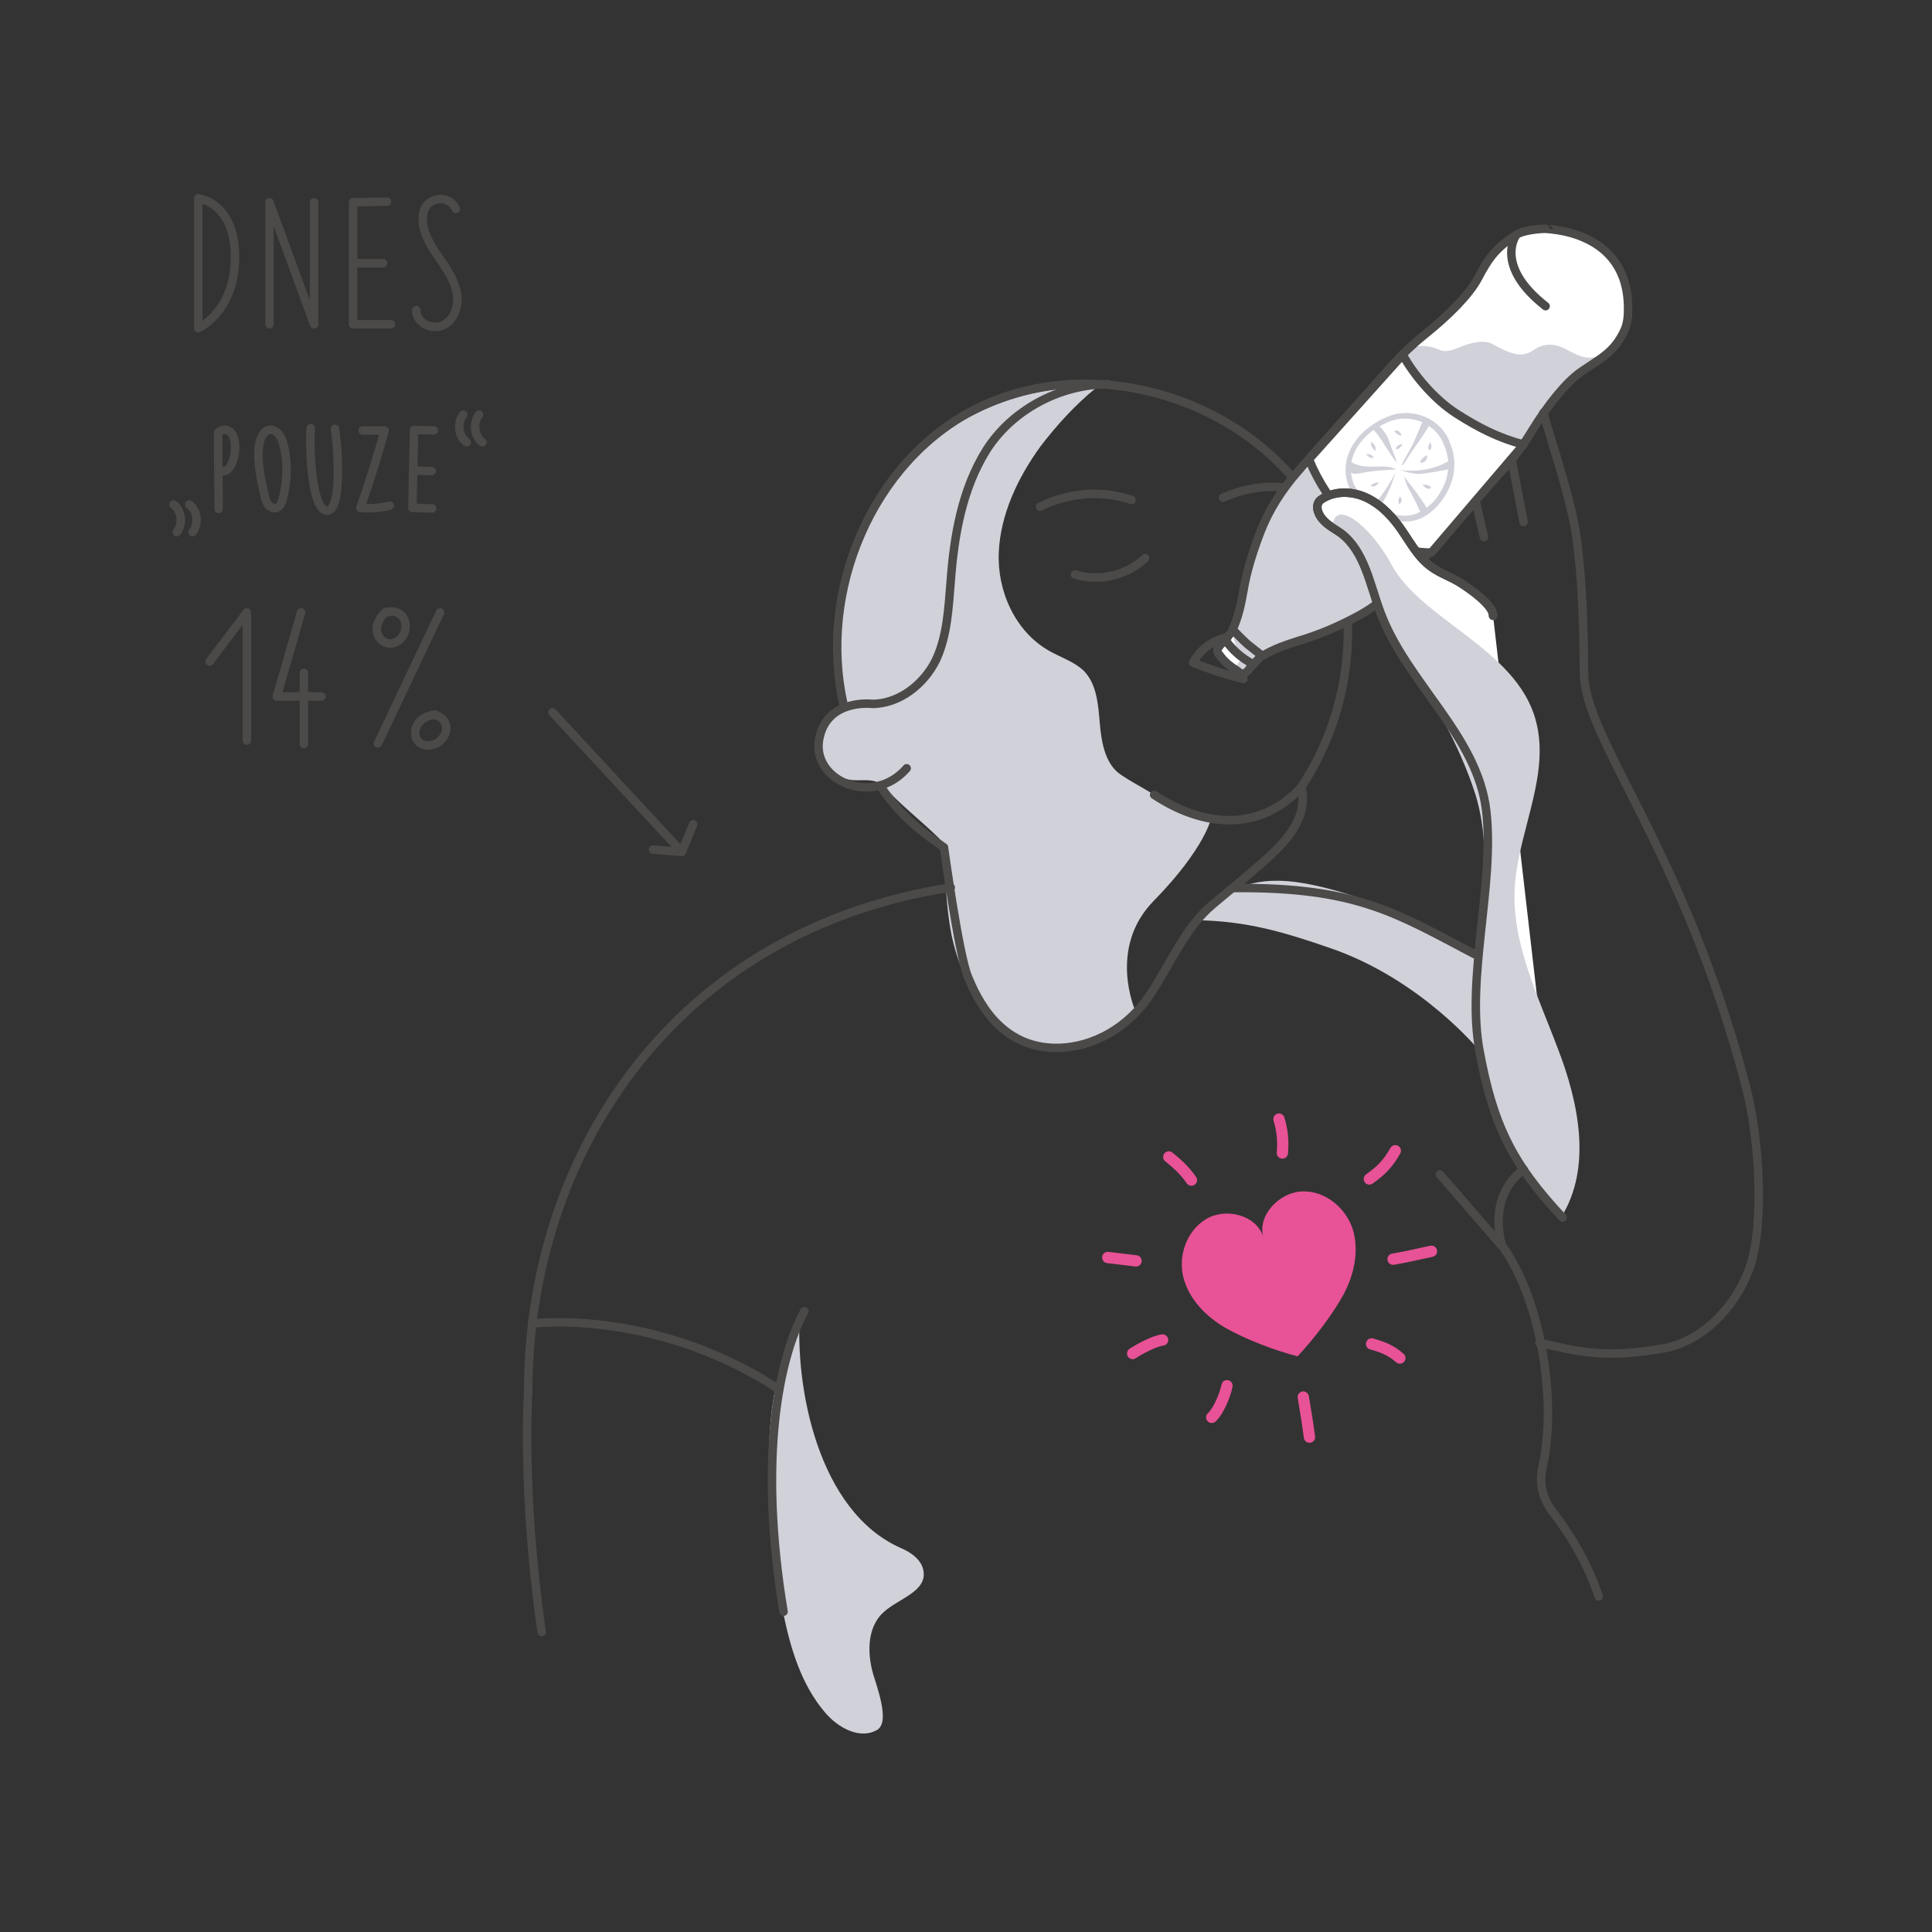 <?xml version="1.0" encoding="UTF-8" standalone="no"?>
<svg xmlns="http://www.w3.org/2000/svg" xmlns:xlink="http://www.w3.org/1999/xlink" version="1.1" id="Vrstva_1" x="0px" y="0px" viewBox="0 0 342 342" style="enable-background:new 0 0 342 342;" xml:space="preserve">
<rect x="0" y="0" width="342" height="342" fill="#333333" stroke="none"/>
<style type="text/css">
    .st0{fill:none;stroke:#4B4A49;stroke-width:1.5;stroke-linecap:round;stroke-linejoin:round;stroke-miterlimit:10;}
    .st1{fill:#D1D1DA;}
    .st2{fill:#E85296;}
    .st3{fill:none;stroke:#E85296;stroke-width:2;stroke-linecap:round;stroke-linejoin:round;stroke-miterlimit:10;}
    .st4{fill:#FFFFFF;}
    .st5{fill:none;stroke:#4C4B4B;stroke-width:1.5;stroke-miterlimit:10;}
    .st6{fill:#FFFFFF;stroke:#4B4A49;stroke-width:1.5;stroke-linecap:round;stroke-linejoin:round;stroke-miterlimit:10;}
</style>
<g>
    <line class="st0" x1="120.7" y1="150.8" x2="97.8" y2="126.1"></line>
    <polyline class="st0" points="122.7,145.9 120.7,150.8 115.6,150.4  "></polyline>
</g>
<line class="st0" x1="267.6" y1="81.4" x2="269.7" y2="92.4"></line>
<line class="st0" x1="261.2" y1="88.6" x2="262.7" y2="95.1"></line>
<path class="st1" d="M149.9,124.3c-3.7-13.3-0.7-28.3,7.9-39.1c8.6-10.8,22.5-17.2,36.3-16.6c-3.7,3-7,6.6-9.9,10.4  c-4,5.5-7.1,12-7.4,18.8s2.9,14,8.9,17.4c2.1,1.2,4.4,1.9,6.1,3.5c2.4,2.4,2.6,6.1,2.9,9.5c0.3,3.4,1,7.2,3.8,9  c2.8,1.9,5.7,3.1,8.3,5.3c1,0.8,7.6,2.3,7.6,2.3s-1,5.3-10.2,14.7c-8.2,8.4-3.2,19.5-3.2,19.5s-6.6,5.4-10.1,6.2  c-5.4,1.2-11.1-1.1-15-4.9c-3.9-3.8-6.2-9.1-7.4-14.5c-1.1-5.4-1.2-10.9-1.3-16.4c-3-3.2-7-6.2-10-9.4c-0.5-0.6-1.1-1.2-1.8-1.5  c-1.3-0.6-2.9-0.3-4.4-0.4c-3.1-0.2-5.8-2.8-6.2-5.9C144.6,129.4,147,125.3,149.9,124.3z"></path>
<g>
    <path class="st2" d="M223.6,218.9c-1.2-3.8-6.6-5.2-10.1-3.1s-5,6.6-4,10.4c1,3.8,4,6.9,7.5,8.9c3.5,2,8.8,4,12.7,5   c2.8-3,6.2-7.4,8.1-10.9c1.9-3.5,2.8-7.7,1.7-11.5c-1.2-3.8-4.8-6.9-8.9-6.8C226.5,211,222.6,215.1,223.6,218.9z"></path>
    <path class="st3" d="M210.9,208.9c-1.1-1.6-2.5-2.9-4-4.1"></path>
    <path class="st3" d="M242.8,237.9c2.1,0.6,3.4,1.1,5,2.5"></path>
    <path class="st3" d="M246.6,222.9c3.4-0.6,3.4-0.7,6.8-1.4"></path>
    <path class="st3" d="M242.4,208.7c2.1-1.5,3.3-2.7,4.6-5"></path>
    <path class="st3" d="M227,204.1c0.2-2,0-4.1-0.6-6"></path>
    <path class="st3" d="M230.7,247.3c0.5,3,0.7,4.1,1.1,7.1"></path>
    <path class="st3" d="M205.8,237.2c-1.5,0.2-4.1,1.6-5.3,2.4"></path>
    <path class="st3" d="M217.2,245.3c-0.3,1.6-1.5,4.5-2.7,5.6"></path>
    <path class="st3" d="M201.1,223.2c-1.7-0.2-3.4-0.4-5-0.6"></path>
</g>
<path class="st0" d="M230.3,139.4c-7.4,8-17.4,7-26,1.3"></path>
<path class="st0" d="M230.3,139.4c9.1-13.6,11.2-32.2,3.9-46.9c-11-21.3-40.1-30.9-61.5-20.1"></path>
<path class="st0" d="M172.7,72.4c-18.4,9.3-27.9,32.3-23.4,52.2"></path>
<path class="st0" d="M168.3,157.1c-49.1,7.6-74.8,47.4-74.8,89.3c0,0-1.2,17.9,2.4,42.5"></path>
<path class="st0" d="M160.5,136c-6,6.9-16.8,2.2-15.5-5.1c1.3-7.3,9.4-6.3,9.4-6.3c4.8,0,9.2-3.5,11.3-7.8c2-4.3,2.2-9.2,2.6-14  c0.6-8,2-16.2,6.3-23.1c4.3-6.8,12.5-11.6,21.5-11.7"></path>
<path class="st0" d="M184.1,89.7c5-2.5,10.9-3,16.2-1.2"></path>
<path class="st0" d="M216.5,88.1c3.4-1.5,7.1-2.2,10.8-1.8"></path>
<g>
    <path class="st4" d="M223.4,115.9c-0.6,0.8-1.8,1.9-2.4,2.7c-0.2,0.3-0.5,0.5-0.8,0.6c-0.4,0.1-0.8-0.1-1.1-0.4   c-0.4-0.3-0.7-0.4-1.7-1.2c-0.9-0.8-1.1-1.1-1.4-1.5c-0.3-0.3-0.5-0.6-0.5-1c0-0.3,0.3-0.6,0.5-0.9c0.7-0.7,1.7-2,2.4-2.7"></path>
    <path class="st4" d="M220.1,104.6c0.6-3.6,1.7-7,3-10.4c1.5-3.9,3.8-7.5,6.6-10.7c5.1-5.8,15.4-17.3,15.4-17.3s2.9-3.6,7-6.9   c4.5-3.6,8-7.2,9.5-10c2-3.8,6-9.2,12-8.8c1.4,0.1,10.1,1.6,12.4,5.9c2.3,4.3,3.3,9,2.7,10.2c-1.8,3.8-5.2,6.7-8.7,9   c-2.6,1.8-5.8,5.7-8.8,10.6c-2.7,4.5-6,7.8-6,7.8s-10.3,11.6-15.4,17.3c-2.8,3.1-6.1,5.9-9.8,7.8c-3.2,1.7-6.5,3.1-9.9,4.1   c-2.2,0.7-4.6,1.5-6.5,2.7c-0.6-0.4-1.6-1.2-2.6-2c-1-0.9-2.1-2-2.7-2.7C219.2,109.4,219.7,106.9,220.1,104.6z"></path>
    <g>
        <path class="st1" d="M221.1,114.8c0.8,0.7,1.3,0.9,1.8,1.3c0.1,0.1,0.1,0.2,0,0.3c-0.6,0.8-1.3,1.4-2,2.2    c-0.2,0.3-0.5,0.5-0.8,0.6c-0.4,0.1-0.8-0.1-1.1-0.4c-0.2-0.1-0.4-0.2-0.6-0.4L221.1,114.8z"></path>
        <path class="st1" d="M222.7,96.8c1.6-4.8,3.5-9.7,7.4-12.9c3.1-2.6,7.1-3.7,11.1-4.4c3.8-0.6,7.8-0.9,11.3,0.6    c3.6,1.4,6.5,4.8,6.4,8.7c-0.1,3.7-2.9,6.6-5.6,9.1c-8.2,7.8-17.5,15-28.5,17.8c-1.4,0.4-2.8,0.6-4.2,0.3    C215,114.2,221.5,100.4,222.7,96.8z"></path>
    </g>
    <path class="st0" d="M221.7,117.5c-1.9-1-3.5-2.4-4.7-4.1"></path>
    <path class="st0" d="M268.4,41.6c0,0-4,5.4,5.2,12.6"></path>
    <path class="st5" d="M223.4,115.9c-0.6,0.8-1.8,1.9-2.4,2.7c-0.2,0.3-0.5,0.5-0.8,0.6c-0.4,0.1-0.8-0.1-1.1-0.4   c-0.4-0.3-0.7-0.4-1.7-1.2c-0.9-0.8-1.1-1.1-1.4-1.5c-0.3-0.3-0.5-0.6-0.5-1c0-0.3,0.3-0.6,0.5-0.9c0.7-0.7,1.7-2,2.4-2.7"></path>
    <path class="st1" d="M255,62c1,0.4,2.3-0.1,3.3-0.5c2.1-0.9,4.5-1.4,5.9-0.6c6,3.5,6.5,1.1,8.5,0.4c4.3-1.4,5.9,3,10.2,1.8   c-4.4,2.7-8.1,6.6-10.5,11.2c-1.2,2.2-2.2,4.6-4.4,5.7c-1.6,0.7-3.5,0.5-5.2,0c-5.1-1.4-9.4-5-12-9.5c-1.1-1.9-2.3-7.2-2.3-7.2   S249.7,59.7,255,62z"></path>
    <path class="st0" d="M288.2,54.7c0,1.3-0.1,2.7-0.7,3.9c-1.8,3.8-4.1,4.8-7.6,7.2c-2.6,1.8-5.8,5.7-8.8,10.6c-2.7,4.5-6,7.8-6,7.8   s-10.3,11.6-15.4,17.3c-2.8,3.1-6.1,5.9-9.8,7.8c-3.2,1.7-6.5,3.1-9.9,4.1c-2.2,0.7-4.6,1.5-6.5,2.7c-0.6-0.4-1.6-1.2-2.6-2   c-1-0.9-2.1-2-2.7-2.7c1-2.1,1.5-4.5,1.9-6.8c0.6-3.6,1.7-7,3-10.4c1.5-3.9,3.8-7.5,6.6-10.7c5.1-5.8,15.4-17.3,15.4-17.3   s2.9-3.6,7-6.9c4.5-3.6,8-7.2,9.5-10c2-3.8,3.3-5.5,6.9-7.8c1.1-0.7,3.8-1,5.1-1C273.6,40.6,288.3,40.5,288.2,54.7z"></path>
    <path class="st6" d="M248.3,62.8c2,3.6,5.6,7.9,9.5,10.4c3.9,2.5,7.4,4.3,11.9,5.5l-16.3,19.1c0,0-14.5,0.9-21.7-16.5L248.3,62.8z"></path>
    <g>
        <path class="st1" d="M256.5,78c0-0.1-0.1-0.2-0.1-0.3c-2-4.1-7-5.7-11.1-3.8c-1.2,0.5-2.3,1.2-3.3,2c-2.1,1.7-3.7,4.2-3.8,6.9    c-0.1,1.2,0.2,2.4,0.6,3.4c0.2,0.4,0.4,0.8,0.6,1.1c0.8,1.2,1.8,2.1,3,2.9c6.5,3.9,9.7,1.5,11.3,0.1C255.2,89,259.3,84.1,256.5,78    z M253,89.5c-1.4,1.2-4.3,3.4-10-0.1c-1.1-0.7-2-1.5-2.7-2.6c-0.2-0.3-0.4-0.7-0.6-1c-0.4-0.9-0.6-2-0.6-3    c0.1-2.4,1.5-4.6,3.4-6.2c0.9-0.7,1.9-1.3,3-1.8c3.7-1.7,8.1-0.2,9.9,3.4c0,0.1,0.1,0.2,0.1,0.3C258,83.9,254.5,88.3,253,89.5z"></path>
        <path class="st1" d="M247.2,83.1c-1.3-0.7-2.8-0.5-4.2-0.5c-1.5,0-2.8-0.1-4.1-1c-0.3,0.6-0.4,1.7,0.3,2.1c0.6,0.4,1.8,0,2.5-0.1    C243.5,83.3,245.3,83.2,247.2,83.1z"></path>
        <path class="st1" d="M256.8,81.4c0,0.5,0,1.1,0,1.6c-0.4,0.1-4.5,0.9-5.7,0.9c-1,0-2.3-0.4-3.3-0.7    C250.9,83.6,254.1,83.1,256.8,81.4z"></path>
        <path class="st1" d="M253.2,75c-0.4-0.2-0.9-0.4-1.3-0.7c0.1,0.1-1.6,3.8-1.7,4.1c-0.6,1.3-1.5,2.6-2.1,4c0.5-0.1,1-1.3,1.3-1.7    c0.4-0.6,0.9-1.3,1.3-1.9C251.6,77.6,252.4,76.3,253.2,75z"></path>
        <path class="st1" d="M242.8,75.9c1.2,0.5,3.5,5.2,4.5,6c-0.4-1.2-1-2.6-1.4-3.8c-0.4-1.2-1-1.9-2-3    C243.3,75.4,243.4,75.6,242.8,75.9z"></path>
        <path class="st1" d="M242.9,89.7c1.6-1.8,3-3.8,4.1-6c-0.7,2.5-1.8,4.8-3.3,6.9C243.6,90.4,243.2,89.9,242.9,89.7z"></path>
        <path class="st1" d="M251.6,91.1c0.6-0.4,0.7-0.4,1.1-0.9c-0.8-1.5-1.8-2.8-2.8-4.1c-0.3-0.4-1.4-1.8-1.4-1.8s0.5,1.5,0.7,1.9    C250.1,87.8,250.9,89.4,251.6,91.1z"></path>
        <path class="st1" d="M242.8,86.1c-0.6-0.1,0.7-0.8,1.3-0.7C244.1,85.3,243.7,86.3,242.8,86.1z"></path>
        <path class="st1" d="M251.7,81.9c-0.8,0.2,0.2-1.1,0.9-1.3C252.6,80.5,252.9,81.6,251.7,81.9z"></path>
        <path class="st1" d="M241.8,80.4c0,0,0.8,1,1.4,0.6C243.1,81,243,80.3,241.8,80.4z"></path>
        <path class="st1" d="M251.8,85.8c0,0,0.8,1.1,1.5,0.6C253.4,86.5,253.3,85.7,251.8,85.8z"></path>
        <path class="st1" d="M253.2,78.3c0,0-0.7,0.9-0.2,1.4C253.1,79.7,253.7,79.4,253.2,78.3z"></path>
        <path class="st1" d="M248.3,78.6c0,0-1.2,0.1-1.2,0.9C247.1,79.5,247.7,79.7,248.3,78.6z"></path>
        <path class="st1" d="M242.7,78.2c0,0-0.2,1,0.8,1.6C243.5,79.8,243.8,78.9,242.7,78.2z"></path>
        <path class="st1" d="M246.8,76.3c0,0,0.5,0.8,1.3,0.8C248.1,77.1,247.8,75.9,246.8,76.3z"></path>
        <path class="st1" d="M247.8,87.9c0,0-0.5,0.7-0.1,1.4C247.7,89.3,248.6,88.6,247.8,87.9z"></path>
    </g>
</g>
<path class="st0" d="M190.3,101.7c4.2,1.3,9.2,0.2,12.4-2.9"></path>
<path class="st6" d="M264.3,109c0.1-1.9-4.3-4.9-5.9-5.9s-3.5-1.6-5.1-2.8c-2.2-1.6-3.5-4-5-6.2c-1.6-2.4-3.6-4.6-6.2-5.9  c-2.6-1.3-5.8-1.4-8.2,0.2c-1.2,0.8-0.7,2.5,0.2,3.5c0.9,1.1,2.2,1.7,3.3,2.5c4.2,3.2,5.1,9.1,7,14.1c4.7,12.5,17.2,21.8,18.7,35.1  c1.5,13.1-3.6,29.4-1.2,42.4s5.7,19.9,14.7,29.5"></path>
<path class="st1" d="M235.9,93.5c0-5.5,6.5-0.8,10.4,6.4c5.2,9.8,22,14.9,25.5,27.4c2.7,9.5-2.7,19.1-3.6,28.9  c-0.9,10.2,4,19.9,7.6,29.5c3.7,9.6,6,21,0.6,29.7c-4.1-4.8-6.8-8.1-9.3-12.7c-2.1-3.7-2.3-8.6-4.1-12.4c-1.4-2.8-1.2-4.4-1.2-4.4  s-10.3-12.6-26.4-18.1c-8.1-2.8-14.8-4.8-23.7-4.9c2-3.8,7.3-6.2,11.5-6.8c4.2-0.6,8.6,0.3,12.7,1.4c9.1,2.5,17.9,6.4,25.9,11.5  c1.3-2.8,0.5-6,0.7-9.1c0.5-6.4,0.6-13-1.3-19.2c-2.9-9.1-7.9-17.4-12.9-25.5c-4.1-6.7-6.3-13.8-9.8-20.6  C238,93.4,236.7,94.7,235.9,93.5z"></path>
<path class="st0" d="M264.3,109c0.1-1.9-4.3-4.9-5.9-5.9s-3.5-1.6-5.1-2.8c-2.2-1.6-3.5-4-5-6.2c-1.6-2.4-3.6-4.6-6.2-5.9  c-2.6-1.3-5.8-1.4-8.2,0.2c-1.2,0.8-0.7,2.5,0.2,3.5c0.9,1.1,2.2,1.7,3.3,2.5c4.2,3.2,5.1,9.1,7,14.1c4.7,12.5,17.2,21.8,18.7,35.1  c1.5,13.1-3.6,29.4-1.2,42.4s5.7,19.9,14.7,29.5"></path>
<path class="st0" d="M218.5,157.2c21.7-0.2,28.8,4.5,42.5,11.7"></path>
<path class="st0" d="M156,139.4c3.1,4.5,6.5,7.5,11.1,10.6c0,0,2.6,18.9,4.2,22.8c1.6,3.9,5.6,12.8,15.9,12.7  c6.6-0.1,12.6-3.8,16.3-9.3c3.7-5.5,6.2-12,11.3-16.2c3.8-3.2,4.4-3.6,8.2-6.9c3.8-3.3,8.7-7.8,7.4-13.6"></path>
<path class="st1" d="M141.6,232.4c-0.9,13.2,3.2,35.1,17.8,41.6c1.9,0.8,3.9,2.2,4.1,4.3c0.4,3.5-4.5,4.7-7.1,7.1  c-3.1,2.8-2.9,7.8-1.6,11.7c1.3,4,2.3,8,0.5,9.1c-3,1.8-6.9-0.3-9.2-3c-4.3-5-6.2-11.5-7.5-17.9c-2.9-13.9-3.3-30.6-1.3-39.7  S141.6,232.4,141.6,232.4z"></path>
<path class="st0" d="M138.7,285.3c-4.5-27.2-0.8-45,3.7-53.2"></path>
<path class="st0" d="M272.5,237.7c7,1.6,11.6,2.8,21.9,1c6.9-1.2,12.6-7.2,15.1-13.7c2.8-7,2.2-22.6-0.5-32.9  c-11.1-42.1-28.4-61-28.6-72.9c-0.1-8.1-0.2-15.1-1.2-23.1c-0.8-6.8-4.1-16.4-6-23"></path>
<path class="st0" d="M217.3,112.8c-2.6,0.5-4.9,2.2-6.1,4.5c2.9,1.2,5.8,2.1,8.9,2.9"></path>
<path class="st0" d="M283,282.6c-1.8-5.4-4.6-10.4-8.1-14.9c-1.7-2.2-2.5-5-1.9-7.7c2.8-12.3-0.4-30.3-7.1-39.5  c0,0-2.9-8.4,3.8-13.5"></path>
<g>
    <path class="st0" d="M35.1,35.1v23c0,0,6.5-2.9,6.5-12.6S35.1,35.1,35.1,35.1z"></path>
    <polyline class="st0" points="47.7,57.4 47.7,35.8 55.6,57.4 55.6,35.8  "></polyline>
    <g>
        <path class="st0" d="M69.2,57.4h-6.7V35.8c1.9,0,4.1-0.1,6-0.1"></path>
        <path class="st0" d="M62.7,46.6c1.7,0,3.4,0,5.1,0"></path>
    </g>
    <path class="st0" d="M80.7,37C80.7,37,80.7,37,80.7,37c-1.3-2.8-5.4-2.1-5.8,0.9c-0.1,0.9-0.1,1.9,0.2,2.8c0.6,2.1,1.9,3.9,3.1,5.6   c1.2,1.8,2.4,3.7,2.7,5.8c0.3,2.1-0.5,4.6-2.5,5.5s-4.8-0.5-4.7-2.7"></path>
</g>
<g>
    <path class="st0" d="M38.7,90.1c0-4.5-0.1-9-0.1-13.5c0.6-0.7,1.7-0.7,2.3,0s0.8,2,0.7,3.1c-0.1,1.2-0.4,2.3-1,3.1   c-0.6,0.7-1.2,0.8-1.9,0.4"></path>
    <path class="st0" d="M46.9,87.9c0.1,0.5,0.3,1.1,0.6,1.5c0.4,0.4,1,0.7,1.5,0.5c0.6-0.2,0.8-0.9,1-1.4c0.9-3.3,1-6.8,0.1-10.1   c-0.7-2.6-3.1-3.3-4-0.6C45.2,80.6,46.2,85.1,46.9,87.9z"></path>
    <path class="st0" d="M55,75.8c-0.3,4.4,0.3,14.6,2.9,14.6s2-10.5,1.4-14.5"></path>
    <path class="st0" d="M64.2,76.2c1.3,0,2.6,0,3.9,0c-1.3,4.6-2.7,9.2-4.3,13.7c1.4,0.2,3.8,0,5.2-0.4"></path>
    <g>
        <path class="st0" d="M76.5,90c-1.1,0-2.4-0.1-3.5-0.1c0.1-4.6,0.2-9.2,0.3-13.8c1.1,0.1,2.4,0,3.5,0.1"></path>
        <path class="st0" d="M73.4,83.3c1,0,2,0.1,3,0.1"></path>
    </g>
    <path class="st0" d="M30.7,89.3c1.5,1.1,1.7,3.5,0.6,4.9"></path>
    <path class="st0" d="M33.5,89.3c1.5,1.1,1.7,3.5,0.6,4.9"></path>
    <path class="st0" d="M85.4,78.3c-1.5-1.1-1.7-3.5-0.6-4.9"></path>
    <path class="st0" d="M82.6,78.3c-1.5-1.1-1.7-3.5-0.6-4.9"></path>
</g>
<g>
    <polyline class="st0" points="37.1,117.1 43.7,108.4 43.7,131.1  "></polyline>
    <polyline class="st0" points="53.3,108.4 49,123.3 56.9,123.3  "></polyline>
    <line class="st0" x1="53.8" y1="119.1" x2="53.8" y2="131.7"></line>
    <path class="st0" d="M68.3,108.3c-0.9,0.8-1.6,1.9-1.6,3.1c0,1.2,0.9,2.4,2.1,2.5c1.2,0.2,2.4-0.8,2.8-1.9c0.3-0.9,0.3-2-0.3-2.8   s-1.8-1.2-2.7-0.8L68.3,108.3z"></path>
    <path class="st0" d="M77.1,126.5c-1.2,0.1-2.4,0.6-3.1,1.6c-0.7,1-0.7,2.5,0.2,3.3c0.9,0.8,2.4,0.7,3.4,0c0.8-0.6,1.4-1.5,1.4-2.5   c0-1-0.7-2-1.7-2.2L77.1,126.5z"></path>
    <line class="st0" x1="66.9" y1="131.6" x2="77.9" y2="108.4"></line>
</g>
<line class="st0" x1="265.8" y1="220.5" x2="254.9" y2="207.9"></line>
<path class="st0" d="M94.2,234.3c0,0,21.2-2.8,43.2,11.3"></path>
</svg>
